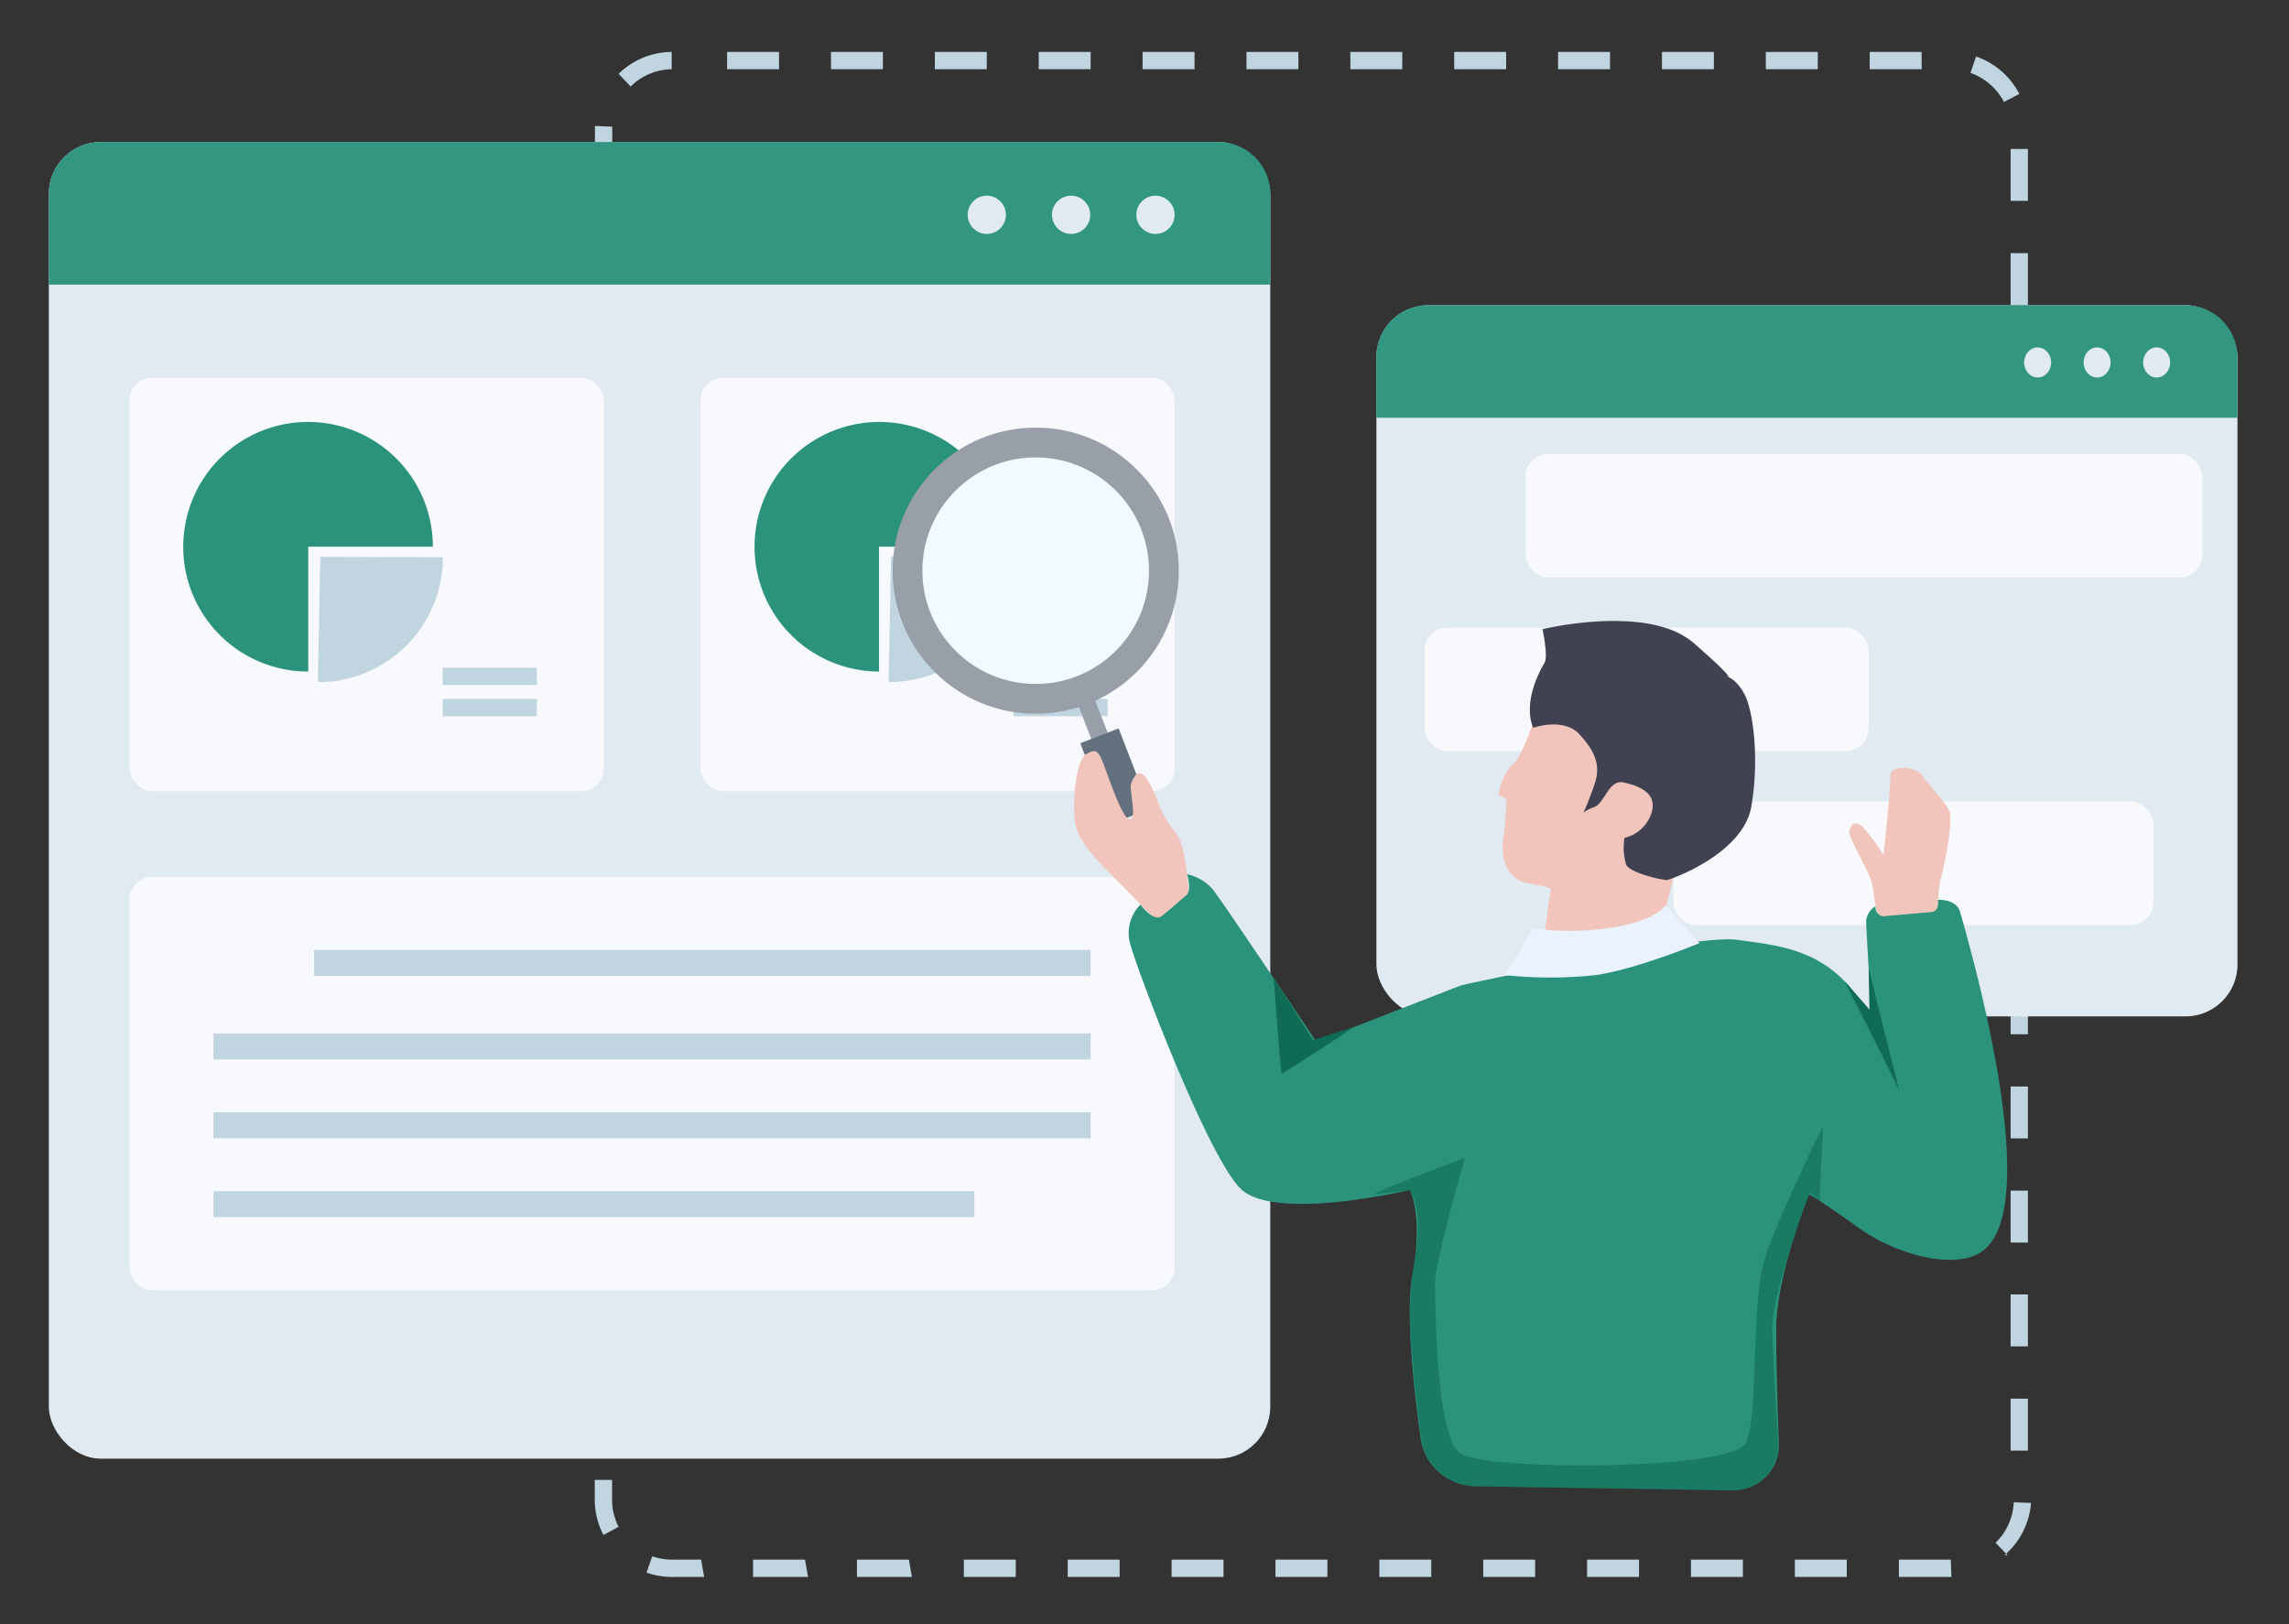<svg id="图层_1" data-name="图层 1" xmlns="http://www.w3.org/2000/svg" viewBox="0 0 264.44 187.65"><rect x="0" y="0" width="264.44" height="187.65" fill="#333333" stroke="none"/><defs><style>.cls-1{fill:#c1d5e0;}.cls-2{fill:#e0eaf0;}.cls-3{fill:#329680;}.cls-4{fill:#f8f9fc;}.cls-5{fill:#2b937c;}.cls-6{fill:#989fa8;}.cls-7{fill:#f0faff;}.cls-8{fill:#63717f;}.cls-9{fill:#f1c5bc;}.cls-10{fill:#414251;}.cls-11{fill:#e9f2fd;}.cls-12,.cls-13{fill:#0f6b53;}.cls-13{opacity:0.6;}</style></defs><title>【页面】JumpServer 应用虚拟化解决方案</title><path class="cls-1" d="M225.44,182.21h-6.07v-2h6Zm-12.09,0h-6v-2h6Zm-12,0h-6v-2h6Zm-12,0h-6v-2h6Zm-12,0h-6v-2h6Zm-12,0h-6v-2h6Zm-12,0h-6v-2h6Zm-12,0h-6v-2h6Zm-12,0h-6v-2h6Zm-12,0h-6v-2h6Zm-12,0H99v-2h6Zm-12,0H87v-2h6Zm-12,0H77.63a9,9,0,0,1-2.94-.5l.66-1.89a6.83,6.83,0,0,0,2.28.39H81Zm150.58-2.51-1.39-1.44a6.91,6.91,0,0,0,2.1-4.68l2,.08A8.89,8.89,0,0,1,231.57,179.7ZM69.71,177.36a8.93,8.93,0,0,1-1-4.05V171h2v2.29a6.82,6.82,0,0,0,.76,3.13Zm164.57-9.75h-2v-6h2ZM70.73,165h-2v-6h2Zm163.55-9.43h-2v-6h2ZM70.73,153h-2v-6h2Zm163.55-9.43h-2v-6h2Zm-163.55-2.6h-2v-6h2Zm163.55-9.43h-2v-6h2Zm-163.55-2.6h-2v-6h2Zm163.55-9.43h-2v-6h2ZM70.73,116.87h-2v-6h2Zm163.55-9.43h-2v-6h2Zm-163.55-2.6h-2v-6h2Zm163.55-9.43h-2v-6h2ZM70.73,92.81h-2v-6h2Zm163.55-9.43h-2v-6h2ZM70.73,80.78h-2v-6h2Zm163.55-9.44h-2v-6h2ZM70.73,68.74h-2v-6h2Zm163.55-9.43h-2v-6h2ZM70.73,56.71h-2v-6h2Zm163.55-9.43h-2v-6h2ZM70.73,44.68h-2v-6h2Zm163.55-9.43h-2v-6h2ZM70.73,32.64h-2v-6h2Zm163.55-9.43h-2v-6h2ZM70.73,20.61h-2V14.94c0-.13,0-.26,0-.39l2,.09c0,.1,0,.2,0,.3Zm160.78-8.83a7,7,0,0,0-3.87-3.36l.65-1.89a8.89,8.89,0,0,1,5,4.33ZM72.86,10,71.47,8.53A8.85,8.85,0,0,1,77.6,6V8A6.82,6.82,0,0,0,72.86,10ZM222,8h-6V6h6ZM210,8h-6V6h6Zm-12,0h-6V6h6Zm-12,0h-6V6h6Zm-12,0h-6V6h6Zm-12,0h-6V6h6Zm-12,0h-6V6h6Zm-12,0h-6V6h6Zm-12,0h-6V6h6Zm-12,0h-6V6h6Zm-12,0h-6V6h6Zm-12,0h-6V6h6Z"/><rect class="cls-2" x="5.64" y="16.41" width="141.11" height="152.13" rx="6"/><path class="cls-3" d="M11.64,16.41H140.75a6,6,0,0,1,6,6V32.89a0,0,0,0,1,0,0H5.64a0,0,0,0,1,0,0V22.41A6,6,0,0,1,11.64,16.41Z"/><circle class="cls-2" cx="114" cy="24.82" r="2.21"/><circle class="cls-2" cx="123.74" cy="24.82" r="2.21"/><circle class="cls-2" cx="133.49" cy="24.82" r="2.21"/><rect class="cls-2" x="159.01" y="35.27" width="99.48" height="82.17" rx="6"/><path class="cls-3" d="M165,35.27h87.48a6,6,0,0,1,6,6v7a0,0,0,0,1,0,0H159a0,0,0,0,1,0,0v-7A6,6,0,0,1,165,35.27Z"/><ellipse class="cls-2" cx="235.4" cy="41.88" rx="1.56" ry="1.74"/><ellipse class="cls-2" cx="242.27" cy="41.88" rx="1.56" ry="1.74"/><ellipse class="cls-2" cx="249.15" cy="41.88" rx="1.56" ry="1.74"/><rect class="cls-4" x="14.97" y="43.65" width="54.78" height="47.78" rx="2.61"/><path class="cls-5" d="M50,63.17H35.61V77.59h-.37A14.42,14.42,0,1,1,50,62.68C50,62.84,50,63.17,50,63.17Z"/><path class="cls-1" d="M51.14,64.39s0,.61,0,.9A14.42,14.42,0,0,1,37.45,78.8l-.73,0L37,64.34Z"/><rect class="cls-1" x="51.14" y="77.15" width="10.89" height="2"/><rect class="cls-1" x="51.14" y="80.76" width="10.89" height="2"/><rect class="cls-4" x="14.97" y="101.31" width="120.72" height="47.78" rx="2.61"/><rect class="cls-4" x="176.25" y="52.45" width="78.19" height="14.28" rx="2.61"/><rect class="cls-4" x="164.59" y="72.52" width="51.28" height="14.28" rx="2.61"/><rect class="cls-4" x="193.31" y="92.6" width="55.47" height="14.28" rx="2.61"/><rect class="cls-4" x="80.92" y="43.65" width="54.78" height="47.78" rx="2.61"/><path class="cls-5" d="M116,63.17H101.55V77.59h-.37A14.42,14.42,0,1,1,116,62.68Z"/><path class="cls-1" d="M117.08,64.39s0,.61,0,.9A14.43,14.43,0,0,1,103.4,78.8l-.74,0,.28-14.48Z"/><rect class="cls-1" x="117.08" y="77.15" width="10.89" height="2"/><rect class="cls-1" x="117.08" y="80.76" width="10.89" height="2"/><rect class="cls-1" x="36.28" y="109.76" width="89.72" height="3"/><rect class="cls-1" x="24.66" y="119.41" width="101.34" height="3"/><rect class="cls-1" x="24.66" y="128.52" width="101.34" height="3"/><rect class="cls-1" x="24.66" y="137.63" width="87.9" height="3"/><circle class="cls-6" cx="119.65" cy="65.94" r="16.53"/><circle class="cls-7" cx="119.65" cy="65.94" r="13.09"/><rect class="cls-6" x="125.64" y="81.04" width="2.03" height="6.03" transform="translate(-21.79 51.32) rotate(-21.13)"/><rect class="cls-8" x="126.44" y="84.67" width="4.75" height="9.97" transform="translate(-23.66 52.48) rotate(-21.13)"/><path class="cls-9" d="M134.07,106.92s-2.33-2.46-4.17-4.33-5.13-4.81-5.62-7.15,0-7.61,1.19-8.29,1.4-.56,2.25,1.76,2.12,5.91,2.86,5.79-.08-3.49.06-4,.72-2.11,1.67-.94a10.77,10.77,0,0,1,1.47,3,12.06,12.06,0,0,0,2,3.4c1.27,1.36,1.51,6.73,1.51,6.73s2.46,2.78,2.35,2.82S134.07,106.92,134.07,106.92Z"/><path class="cls-9" d="M177.92,81.05s-1.85,6.14-3,7.1a6.24,6.24,0,0,0-1.8,3.7l.94.56s-.16,3.09-.4,4.55,0,4.57,2.87,5.1,2.62.64,2.62.64L177.87,112s13.62-3.25,13.62-3.4,3.79-14.79,3.79-14.79L193.14,83l-12.45-2.58Z"/><path class="cls-10" d="M177.14,84.09s3.49-1.23,5.31.74,2.51,3.59,1.77,5.76S182.89,94,182.89,94s.05-.29,1.28-.74,1.68-3.24,3.4-2.85,4,1.18,3.2,3.59a4.32,4.32,0,0,1-3.1,2.81,7.15,7.15,0,0,0,.19,3.1c.5,1,4.33,1.82,4.73,1.77s8.8-3,9.74-8.51.2-11.08-.79-12.94-2.06-2.07-2.06-2.07,1.47.76-3.79-3.84S178.2,72.7,178.2,72.7s.67,3.13.24,3.87C175.64,81.39,177.14,84.09,177.14,84.09Z"/><path class="cls-9" d="M217.49,108.46a49.69,49.69,0,0,1-1.1-5.76c-.08-1.54-2.93-5.94-2.76-6.63s.57-1.38,1.5-.57a20,20,0,0,1,2.46,3.3s.86-7.7.79-9.12,3-1.11,3.66-.1,2.78,3.12,3.17,4.18-.37,5.48-1.05,7.94a15.26,15.26,0,0,0,.09,6Z"/><path class="cls-5" d="M168.83,113.84s27-5.93,31.83-5.25,10.66,1,14.72,7.79c.25.41.86,1.23.86,1.23s-.65-10.06-.65-11.18a2.16,2.16,0,0,1,1.09-1.71,1,1,0,0,0,1.23,1.12l5.18-.45c1.06-.11.78-1.41.78-1.41s2.12-.17,2.57,1.39c1.81,6.29,9.69,34.64,2.4,39.32-3.06,2-9.65.38-14.09-2.8S209,138,209,138s-3.8,9.27-3.8,15.61c0,3.6.16,9.1.3,13.2a5.21,5.21,0,0,1-5.28,5.38l-29.8-.47a6.46,6.46,0,0,1-6.31-5.57c-.79-5.73-1.75-14.5-.93-18.88,1.27-6.86-.31-9.78-.31-9.78s-14.8,3.55-19.24.13c-3.67-2.83-12.17-25.3-13-28.35a4.62,4.62,0,0,1,1.13-4.75s1.49,2.07,2.45,1.33,2.17-1.87,2.84-2.41.1-2.43.1-2.43a5.64,5.64,0,0,1,2.92,1.7c1.06,1.31,12,17.65,12,17.65Z"/><path class="cls-11" d="M177.2,107.27l-3.44,5.39a49,49,0,0,0,10.65,0c4.68-.68,11.93-3.69,11.93-3.69s-3.89-4.39-4-4.35-.5,1.47-5.44,2.44A31.08,31.08,0,0,1,177.2,107.27Z"/><path class="cls-12" d="M215.88,111.87s3.59,14.44,3.59,14.27-6.33-12.72-6.33-12.72l2.83,3.22Z"/><path class="cls-12" d="M147.15,113s.79,11.06.92,11.06,8.27-5.24,8.12-5.29-4.51,1.42-4.51,1.42Z"/><path class="cls-13" d="M158.78,138c.12-.38,10.47-4.21,10.47-4.21s-3.56,12.21-3.47,14.71.08,17.28,2.86,19.39,31.33,2,33-1.11.44-16.45,2.44-22,6.53-14.68,6.53-14.68l-.41,8.64-1.13-.95s-4.46,11.87-4.33,15.92c.07,2.38.4,8.42.67,13a5.21,5.21,0,0,1-5.28,5.5l-29.64-.46a6.48,6.48,0,0,1-6.31-5.62c-.47-3.58-1-8.34-1.25-12.51a39.73,39.73,0,0,1,.65-8.94c.8-5.08-.68-7.17-.68-7.17Z"/></svg>
